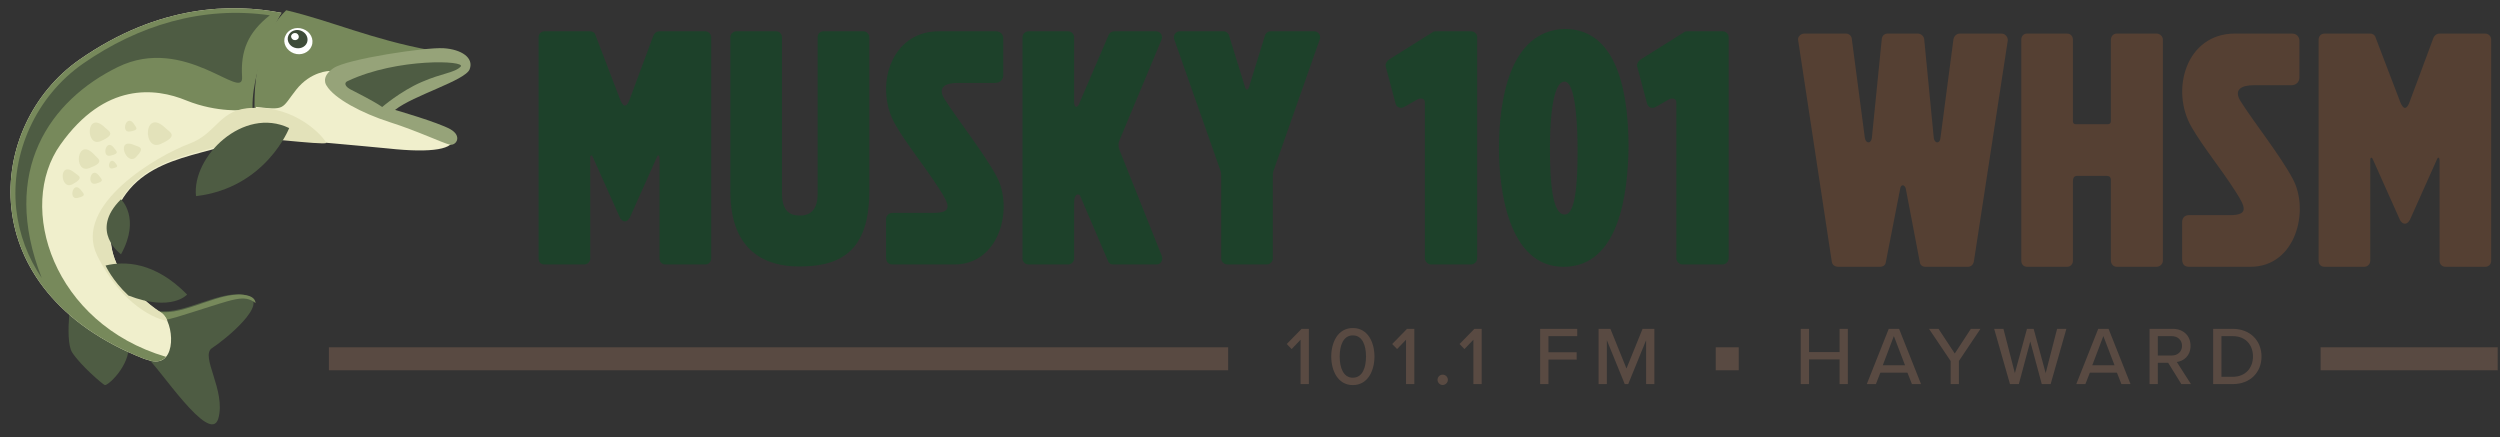 <svg width="1087" height="190" viewBox="0 0 1087 190" fill="none" xmlns="http://www.w3.org/2000/svg">
<rect x="0" y="0" width="1087" height="190" fill="#333333" stroke="none"/>
<path fill-rule="evenodd" clip-rule="evenodd" d="M169.642 48.279C169.642 48.279 178.668 41.111 187.796 37.787C196.95 34.548 201.48 32.763 203.364 29.621C205.244 26.482 197.611 23.76 187.324 21.881C161.283 17.041 144.154 9.102 124.44 4.454C105.351 22.892 111.654 58.276 111.654 58.276C112.392 58.555 156.907 58.109 163.693 58.908C183.23 61.042 198.125 64.899 197.264 60.075C196.49 55.231 169.327 51.34 169.642 48.279Z" fill="#77895B"/>
<path fill-rule="evenodd" clip-rule="evenodd" d="M169.293 48.055C169.293 48.055 177.135 41.823 185.669 38.265L146.465 32.382L143.293 30.867C143.293 30.867 135.221 30.874 128.783 39.01C122.283 47.249 124.389 48.023 111.347 46.469C109.42 52.376 112.98 59.375 112.98 59.375C113.608 59.591 161.908 63.827 168.693 64.547C188.295 66.693 197.873 64.764 197.009 59.915C196.235 55.044 168.978 51.132 169.293 48.055Z" fill="#F0EFCC"/>
<path fill-rule="evenodd" clip-rule="evenodd" d="M141.957 37.165C141.957 37.165 139.206 33.544 144.984 29.635C150.737 25.644 185.172 20.463 192.905 20.969C200.637 21.47 206.112 25.113 204.211 30.105C202.375 34.999 179.655 41.48 171.775 47.786C171.775 47.786 190.299 53.138 195.78 56.162C201.17 59.203 198.298 63.442 195.607 62.89C192.827 62.354 181.488 56.921 169.506 53.125C157.415 49.265 145.207 42.79 141.957 37.165Z" fill="#96A379"/>
<path fill-rule="evenodd" clip-rule="evenodd" d="M166.186 46.522C166.186 46.522 174.09 39.679 183.293 35.676C192.5 31.675 197.691 31.687 200.29 28.966C202.893 26.248 172.676 25.158 151.444 35.126C149.303 35.867 150.084 37.573 152.12 38.729C154.245 39.87 162.168 43.745 166.186 46.522Z" fill="#4E5C43"/>
<path fill-rule="evenodd" clip-rule="evenodd" d="M131.73 12.591C128.59 11.436 125.08 12.82 123.991 15.775C122.791 18.668 124.511 21.972 127.762 23.188C130.898 24.338 134.384 22.874 135.499 19.999C136.673 17.025 134.953 13.722 131.73 12.591Z" fill="white"/>
<path fill-rule="evenodd" clip-rule="evenodd" d="M130.837 13.332C128.634 12.498 126.126 13.489 125.344 15.587C124.541 17.606 125.793 19.957 127.973 20.708C130.264 21.519 132.685 20.55 133.492 18.535C134.271 16.434 133.041 14.161 130.837 13.332Z" fill="#3E4B39"/>
<path fill-rule="evenodd" clip-rule="evenodd" d="M128.828 14.422C127.916 14.184 127.003 14.56 126.67 15.334C126.339 16.107 126.805 17.058 127.741 17.379C128.562 17.637 129.565 17.241 129.81 16.487C130.139 15.711 129.673 14.762 128.828 14.422Z" fill="white"/>
<path fill-rule="evenodd" clip-rule="evenodd" d="M31.589 124.351C31.589 124.351 27.698 147.581 31.409 153.293C35.229 159.068 44.339 166.814 45.533 167.42C46.704 167.949 56.59 159.157 56.006 149.622C55.313 140.025 51.202 133.267 51.202 133.267L31.589 124.351Z" fill="#4E5C43"/>
<path fill-rule="evenodd" clip-rule="evenodd" d="M68.694 135.118C79.915 137.126 96.25 125.482 107.101 128.447C117.951 131.408 97.625 147.869 92.213 151.335C86.777 154.719 98.418 169.858 94.913 182.014C91.297 194.109 68.289 158.421 64.052 155.759C68.677 152.469 55.214 144.119 55.839 141.179C56.919 136.3 63.867 134.251 68.694 135.118Z" fill="#4E5C43"/>
<path fill-rule="evenodd" clip-rule="evenodd" d="M68.921 135.516C80.318 137.606 96.909 125.488 107.929 128.573C110.092 129.181 110.996 130.346 111.122 131.774C106.122 127.887 101.993 129.998 83.491 135.796C73.596 138.932 67.921 140.937 57.117 139.263C59.517 136.081 64.918 134.776 68.921 135.516Z" fill="#77895B"/>
<path fill-rule="evenodd" clip-rule="evenodd" d="M70.227 136.223C70.227 136.223 38.374 116.954 51.186 90.251C63.143 65.396 93.13 68.533 112.075 57.9C108.772 50.486 107.586 40.768 109.748 31.979C113.305 17.807 122.369 5.579 122.369 5.579C101.221 1.466 69.347 1.718 34.64 25.875C-6.33 54.381 -12.931 126.198 62.642 156.006C63.576 156.327 64.88 156.653 65.702 156.909C77.305 159.616 75.645 139.762 70.227 136.223Z" fill="#F0EFCC"/>
<path fill-rule="evenodd" clip-rule="evenodd" d="M122.368 5.579C101.22 1.466 69.346 1.718 34.639 25.875C-6.331 54.381 -12.932 126.198 62.641 156.007C63.575 156.327 64.88 156.653 65.701 156.91C68.603 157.588 70.782 156.76 72.166 155.141C23.105 140.697 6.925 89.896 26.328 62.796C45.618 35.633 67.49 38.099 81.063 43.699C94.699 49.196 106.588 47.815 106.588 47.815L110.022 50.3C107.784 31.009 122.368 5.579 122.368 5.579Z" fill="#77895B"/>
<path fill-rule="evenodd" clip-rule="evenodd" d="M70.16 135.942C70.16 135.942 38.163 116.583 51.033 89.755C61.96 67.133 87.72 67.549 106.61 59.888C108.535 59.112 140.14 63.169 141.903 62.168C140.428 59.062 128.337 45.975 109.996 46.921C95.257 47.078 94.624 57.944 82.301 62.495C68.382 67.658 31.501 89.203 42.258 111.113C53.015 133.021 68.365 139.062 72.797 139.499C72.134 137.884 71.194 136.597 70.16 135.942Z" fill="#E3E2BA"/>
<path fill-rule="evenodd" clip-rule="evenodd" d="M45.896 115.448C54.114 113.465 67.306 113.74 81.364 128.085C81.364 128.085 74.537 135.745 55.824 128.496C48.859 122.015 45.92 115.531 45.896 115.448Z" fill="#4E5C43"/>
<path fill-rule="evenodd" clip-rule="evenodd" d="M52.606 86.658C52.606 86.658 61.33 94.732 52.619 110.562C52.619 110.562 38.536 100.538 52.606 86.658Z" fill="#4E5C43"/>
<path fill-rule="evenodd" clip-rule="evenodd" d="M117.312 6.651C107.746 14.2 104.554 22.116 105.255 33.395C106.047 44.657 80.502 14.815 51.22 29.154C21.939 43.498 -0.207 74.127 18.144 120.853C12.206 112.129 8.308 102.078 7.053 90.83C4.523 66.67 15.659 41.884 36.167 27.622C60.105 11.022 87.994 2.442 117.312 6.651Z" fill="#4E5C43"/>
<path fill-rule="evenodd" clip-rule="evenodd" d="M125.735 55.686C125.735 55.686 115.632 81.694 85.224 85.283C83.361 68.094 105.82 46.09 125.735 55.686Z" fill="#4E5C43"/>
<path fill-rule="evenodd" clip-rule="evenodd" d="M69.806 62.617C77.728 59.127 74.008 57.576 72.088 55.81C62.382 46.287 61.883 66.106 69.806 62.617Z" fill="#E3E2BA"/>
<path fill-rule="evenodd" clip-rule="evenodd" d="M59.104 68.341C63.264 64.098 60.528 63.995 58.812 63.233C49.866 59.149 54.92 72.5 59.104 68.341Z" fill="#E3E2BA"/>
<path fill-rule="evenodd" clip-rule="evenodd" d="M43.801 61.363C50.571 58.391 47.385 57.073 45.713 55.514C37.345 47.364 36.945 64.357 43.801 61.363Z" fill="#E3E2BA"/>
<path fill-rule="evenodd" clip-rule="evenodd" d="M41.551 79.861C45.731 78.857 44.03 77.83 43.342 76.753C39.628 71.435 37.349 80.783 41.551 79.861Z" fill="#E3E2BA"/>
<path fill-rule="evenodd" clip-rule="evenodd" d="M31.475 80.141C36.794 77.311 34.106 76.411 32.642 75.243C25.23 69.073 26.067 82.994 31.475 80.141Z" fill="#E3E2BA"/>
<path fill-rule="evenodd" clip-rule="evenodd" d="M38.748 73.131C45.812 70.528 42.691 69.112 41.169 67.43C33.38 58.715 31.655 75.649 38.748 73.131Z" fill="#E3E2BA"/>
<path fill-rule="evenodd" clip-rule="evenodd" d="M56.477 57.197C60.753 56.52 59.115 55.392 58.513 54.295C55.19 48.717 52.2 57.872 56.477 57.197Z" fill="#E3E2BA"/>
<path fill-rule="evenodd" clip-rule="evenodd" d="M48.018 67.683C52.221 66.761 50.605 65.711 49.83 64.656C46.205 59.317 43.836 68.687 48.018 67.683Z" fill="#E3E2BA"/>
<path fill-rule="evenodd" clip-rule="evenodd" d="M48.984 73.222C51.963 72.569 50.82 71.854 50.316 71.088C47.702 67.283 46.03 73.956 48.984 73.222Z" fill="#E3E2BA"/>
<path fill-rule="evenodd" clip-rule="evenodd" d="M33.699 86.067C37.903 85.145 36.201 84.118 35.511 83.044C31.799 77.725 29.518 87.073 33.699 86.067Z" fill="#E3E2BA"/>
<path d="M234.176 112.393V16.211C234.176 14.763 235.19 13.604 236.783 13.604H256.628C257.642 13.604 258.656 14.183 258.945 15.342L269.809 43.733C270.244 44.747 270.968 45.906 271.692 45.906C272.562 45.906 273.141 44.747 273.575 43.733L284.15 15.342C284.729 14.183 285.598 13.604 286.757 13.604H306.602C308.05 13.604 309.209 14.763 309.209 16.211V112.393C309.209 113.986 308.05 115 306.602 115H289.364C287.916 115 286.757 113.986 286.757 112.393V68.503C286.612 67.344 286.033 67.199 285.598 68.358L273.865 94.576C272.127 97.618 270.099 95.88 269.52 94.576L257.787 68.358C257.352 67.199 256.628 67.344 256.628 68.503C256.628 74.876 256.628 81.684 256.628 112.393C256.628 113.986 255.324 115 254.021 115H236.783C235.19 115 234.176 113.986 234.176 112.393ZM317.562 83.278V16.211C317.562 14.763 318.721 13.604 320.169 13.604H337.551C338.855 13.604 340.014 14.763 340.014 16.211V84.291C340.014 93.562 345.518 93.707 347.836 93.707C349.864 93.707 355.513 93.417 355.513 84.291V16.211C355.513 14.763 356.527 13.604 357.975 13.604H375.357C376.806 13.604 377.965 14.763 377.965 16.211V83.422C377.965 110.944 363.48 115.869 347.401 115.869C333.495 115.869 317.562 109.785 317.562 83.278ZM433.337 76.759C440.724 90.375 434.785 115 414.94 115H388.288C386.405 115 385.246 114.131 385.246 111.668V95.445C385.246 94.286 385.97 92.548 388.143 92.548H405.96C414.506 92.548 412.768 88.927 408.277 81.974C401.759 71.834 394.516 63.143 389.447 54.452C379.886 38.229 386.984 13.604 408.132 13.604H433.047C435.075 13.604 436.234 15.052 436.234 16.791V32.58C436.234 34.462 435.075 36.056 432.612 36.056H416.389C411.029 36.056 407.408 37.939 410.74 43.154C416.534 52.279 428.122 66.909 433.337 76.759ZM444.584 112.393V16.211C444.584 14.763 445.743 13.604 447.336 13.604H464.429C465.732 13.604 467.036 14.763 467.036 16.211V44.457C467.036 46.92 468.485 47.209 469.354 44.747L482.101 15.052C482.535 14.183 483.404 13.604 484.563 13.604H502.67C504.553 13.604 505.856 15.632 504.987 17.37L486.881 60.681C486.156 62.129 486.156 63.578 486.736 65.171L505.132 111.234C505.856 113.117 504.697 115 502.814 115H483.984C482.825 115 481.956 114.276 481.666 113.262L469.643 85.161C469.209 84.147 467.036 83.857 467.036 88.058V112.393C467.036 113.841 465.732 115 464.429 115H447.336C445.743 115 444.584 113.841 444.584 112.393ZM553.423 77.483V112.393C553.423 113.841 552.119 115 550.671 115H533.723C532.275 115 530.971 113.841 530.971 112.393V77.483C530.971 76.325 530.971 74.586 530.537 73.862L510.547 17.08C509.968 15.487 511.126 13.604 513.009 13.604H531.985C533.144 13.604 534.158 14.473 534.448 15.632L541.4 38.084C541.98 39.532 542.704 38.953 542.994 38.084L549.947 15.632C550.236 14.473 551.25 13.604 552.409 13.604H571.385C573.268 13.604 574.427 15.487 573.847 17.08L553.858 73.862C553.423 74.586 553.423 76.325 553.423 77.483Z" fill="#1D412A"/>
<path d="M619.541 112.248V44.602C619.541 42.574 617.513 42.429 615.92 43.443L610.56 46.485C609.112 47.354 607.229 46.775 606.794 45.037L602.449 28.669C602.304 27.799 603.028 26.496 603.897 25.916L623.307 13.749C623.887 13.604 624.031 13.604 624.901 13.604H639.531C640.979 13.604 642.283 14.618 642.283 16.211V112.248C642.283 113.841 640.979 115 639.531 115H622.148C620.99 115 619.541 113.841 619.541 112.248ZM651.743 64.592C651.743 44.602 655.944 13.169 680.424 12.59C705.338 12.59 708.091 45.761 708.091 64.157C707.801 84.147 704.035 116.014 679.845 116.014C655.654 116.014 651.743 81.974 651.743 64.592ZM685.928 64.447C685.928 56.625 685.349 35.477 680.279 35.477C674.485 35.477 673.906 55.901 673.906 64.447C673.906 78.932 674.92 93.272 680.279 93.272H680.424C686.073 93.272 685.928 71.834 685.928 64.447ZM728.881 112.248V44.602C728.881 42.574 726.853 42.429 725.26 43.443L719.901 46.485C718.452 47.354 716.569 46.775 716.134 45.037L711.789 28.669C711.644 27.799 712.368 26.496 713.237 25.916L732.648 13.749C733.227 13.604 733.372 13.604 734.241 13.604H748.871C750.319 13.604 751.623 14.618 751.623 16.211V112.248C751.623 113.841 750.319 115 748.871 115H731.489C730.33 115 728.881 113.841 728.881 112.248Z" fill="#1D412A"/>
<path d="M796.491 113.972L781.861 17.644C781.426 16.196 782.875 14.602 784.468 14.602H802.72C803.879 14.602 805.182 15.616 805.182 17.065L810.832 59.941C811.266 62.549 813.439 62.549 813.874 60.086L818.219 16.775C818.364 15.616 819.378 14.602 820.682 14.602H833.863C835.167 14.602 836.326 15.616 836.616 16.775L840.816 60.086C841.251 62.549 843.569 62.549 843.713 59.941L849.363 17.065C849.652 15.616 850.811 14.602 852.115 14.602H870.222C871.96 14.602 873.119 16.196 872.974 17.644L858.199 113.972C857.764 115.276 856.895 116 855.591 116H837.195C835.891 116 834.877 115.276 834.732 113.972L828.649 82.104C828.359 80.366 826.476 79.787 826.186 82.104L819.957 113.972C819.813 115.276 818.799 116 817.35 116H799.243C797.94 116 796.781 115.276 796.491 113.972ZM878.852 113.393V17.21C878.852 15.761 879.866 14.602 881.314 14.602H898.697C900.29 14.602 901.304 15.761 901.304 17.21V52.699C901.304 53.568 901.739 54.002 902.463 54.002H916.514C917.238 54.002 917.818 53.568 917.818 52.699V17.21C917.818 15.761 918.976 14.602 920.28 14.602H937.662C939.111 14.602 940.415 15.761 940.415 17.21V113.393C940.415 114.841 939.111 116 937.662 116H920.28C918.976 116 917.818 114.841 917.818 113.393V78.338C917.818 77.034 917.238 76.455 915.79 76.455H903.332C902.028 76.455 901.304 77.034 901.304 78.917V113.393C901.304 114.841 900.29 116 898.697 116H881.314C879.866 116 878.852 114.841 878.852 113.393ZM996.892 77.759C1004.28 91.375 998.34 116 978.495 116H951.842C949.959 116 948.8 115.131 948.8 112.668V96.445C948.8 95.286 949.525 93.548 951.697 93.548H969.515C978.061 93.548 976.323 89.926 971.832 82.973C965.314 72.834 958.071 64.142 953.001 55.451C943.441 39.227 950.539 14.602 971.687 14.602H996.602C998.63 14.602 999.789 16.051 999.789 17.789V33.578C999.789 35.461 998.63 37.055 996.168 37.055H979.944C974.584 37.055 970.963 38.938 974.295 44.153C980.089 53.278 991.677 67.909 996.892 77.759ZM1008.14 113.393V17.21C1008.14 15.761 1009.15 14.602 1010.75 14.602H1030.59C1031.61 14.602 1032.62 15.182 1032.91 16.34L1043.77 44.732C1044.21 45.746 1044.93 46.905 1045.66 46.905C1046.53 46.905 1047.11 45.746 1047.54 44.732L1058.11 16.34C1058.69 15.182 1059.56 14.602 1060.72 14.602H1080.57C1082.02 14.602 1083.17 15.761 1083.17 17.21V113.393C1083.17 114.986 1082.02 116 1080.57 116H1063.33C1061.88 116 1060.72 114.986 1060.72 113.393V69.502C1060.58 68.343 1060 68.198 1059.56 69.357L1047.83 95.576C1046.09 98.618 1044.06 96.879 1043.48 95.576L1031.75 69.357C1031.32 68.198 1030.59 68.343 1030.59 69.502C1030.59 75.876 1030.59 82.684 1030.59 113.393C1030.59 114.986 1029.29 116 1027.98 116H1010.75C1009.15 116 1008.14 114.986 1008.14 113.393Z" fill="#554033"/>
<rect x="143" y="151" width="391" height="10" fill="#594A42"/>
<path d="M569.093 167H565.493V147.704L561.605 151.772L559.481 149.576L565.925 142.988H569.093V167ZM578.826 155.012C578.826 149.072 581.562 142.628 588.222 142.628C594.882 142.628 597.618 149.072 597.618 155.012C597.618 160.952 594.882 167.432 588.222 167.432C581.562 167.432 578.826 160.952 578.826 155.012ZM593.946 155.012C593.946 150.332 592.47 145.832 588.222 145.832C583.974 145.832 582.498 150.332 582.498 155.012C582.498 159.692 583.974 164.228 588.222 164.228C592.47 164.228 593.946 159.692 593.946 155.012ZM614.944 167H611.344V147.704L607.456 151.772L605.332 149.576L611.776 142.988H614.944V167ZM625.037 165.128C625.037 163.904 626.045 162.896 627.269 162.896C628.493 162.896 629.537 163.904 629.537 165.128C629.537 166.352 628.493 167.396 627.269 167.396C626.045 167.396 625.037 166.352 625.037 165.128ZM644.236 167H640.636V147.704L636.748 151.772L634.624 149.576L641.068 142.988H644.236V167ZM673.259 167H669.659V142.988H685.787V146.156H673.259V153.176H685.535V156.344H673.259V167ZM719.326 167H715.726V147.92L707.95 167H706.438L698.662 147.92V167H695.062V142.988H700.21L707.194 160.232L714.178 142.988H719.326V167Z" fill="#594A42"/>
<rect x="746" y="151" width="10" height="10" fill="#594A42"/>
<path d="M803.447 167H799.847V156.272H786.563V167H782.963V142.988H786.563V153.068H799.847V142.988H803.447V167ZM835.264 167H831.304L829.36 162.032H817.588L815.644 167H811.684L821.224 142.988H825.724L835.264 167ZM828.316 158.828L823.456 146.12L818.632 158.828H828.316ZM851.736 167H848.136V156.956L838.74 142.988H842.88L849.936 153.716L856.92 142.988H861.096L851.736 156.956V167ZM891.618 167H887.766L882.762 148.46L877.794 167H873.942L867.066 142.988H871.098L876.066 162.248L881.322 142.988H884.238L889.458 162.248L894.426 142.988H898.458L891.618 167ZM926.347 167H922.387L920.443 162.032H908.671L906.727 167H902.767L912.307 142.988H916.807L926.347 167ZM919.399 158.828L914.539 146.12L909.715 158.828H919.399ZM952.627 167H948.451L942.727 157.748H938.227V167H934.627V142.988H944.743C949.315 142.988 952.447 145.94 952.447 150.368C952.447 154.688 949.531 156.992 946.471 157.388L952.627 167ZM948.739 150.368C948.739 147.848 946.867 146.156 944.275 146.156H938.227V154.58H944.275C946.867 154.58 948.739 152.888 948.739 150.368ZM970.849 167H962.281V142.988H970.849C978.337 142.988 983.305 148.1 983.305 155.012C983.305 161.96 978.337 167 970.849 167ZM965.881 146.156V163.832H970.849C976.393 163.832 979.597 159.872 979.597 155.012C979.597 150.08 976.501 146.156 970.849 146.156H965.881Z" fill="#594A42"/>
<rect x="1009" y="151" width="77" height="10" fill="#594A42"/>
</svg>
